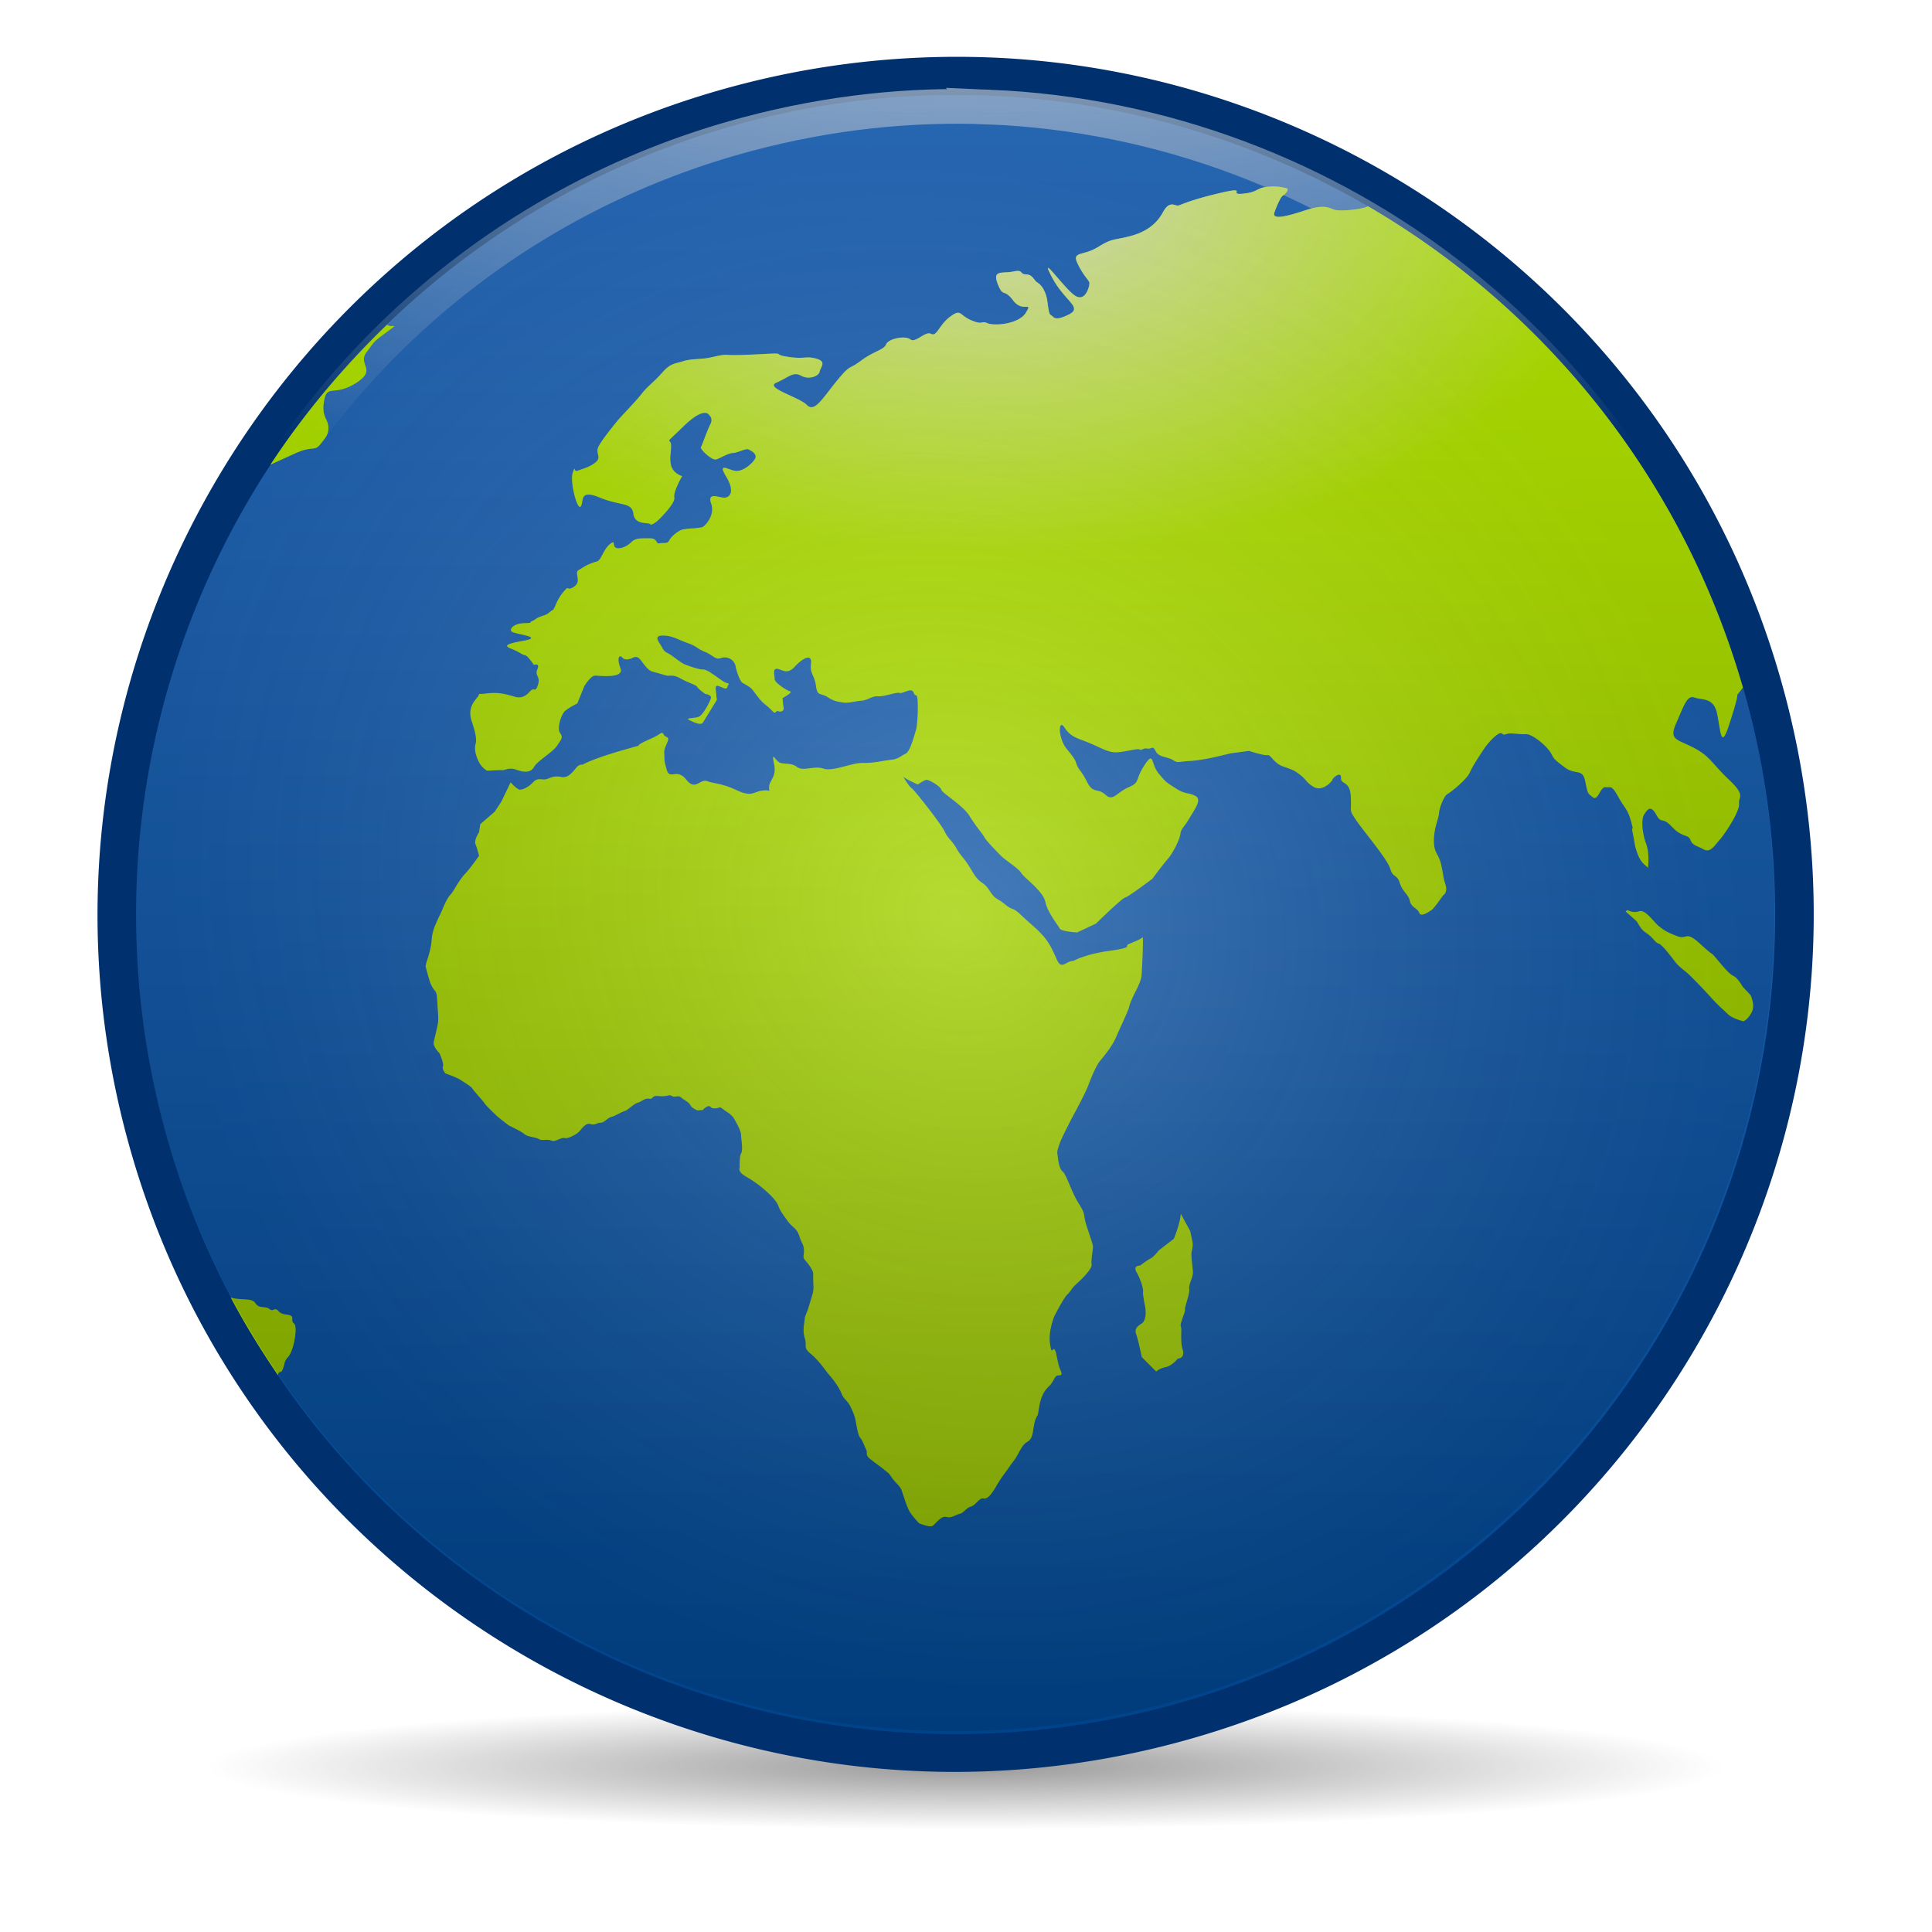 <svg xmlns="http://www.w3.org/2000/svg" xmlns:xlink="http://www.w3.org/1999/xlink" viewBox="0 0 128 128"><defs><linearGradient id="f"><stop stop-color="#bff500"/><stop offset="1" stop-color="#8bb300"/></linearGradient><linearGradient y1="12.354" x2="0" y2="101.12" id="k" xlink:href="#f" gradientUnits="userSpaceOnUse"/><linearGradient id="e"><stop stop-color="#2c72c7"/><stop offset="1" stop-color="#00438a"/></linearGradient><linearGradient id="a"><stop/><stop offset="1" stop-opacity="0"/></linearGradient><linearGradient id="b"><stop stop-color="#eee" stop-opacity=".872"/><stop offset="1" stop-color="#eee" stop-opacity="0"/></linearGradient><linearGradient y1="6.281" x2="0" y2="114.9" id="i" xlink:href="#e" gradientUnits="userSpaceOnUse"/><linearGradient id="c"><stop stop-color="#eee"/><stop offset="1" stop-color="#eee" stop-opacity="0"/></linearGradient><linearGradient id="d"><stop stop-color="#fff"/><stop offset="1" stop-opacity=".551"/></linearGradient><radialGradient cx="63.31" cy="-19.692" r="54.679" id="j" xlink:href="#c" gradientUnits="userSpaceOnUse" gradientTransform="matrix(1.86 0 0 1 -54.457 -.01)"/><radialGradient cx="109.07" cy="60.37" r="51.09" id="l" xlink:href="#b" gradientUnits="userSpaceOnUse" gradientTransform="matrix(0 -.479 .835 0 15.318 64.588)"/><radialGradient cx="87.49" cy="-9.828" r="47.23" id="m" xlink:href="#d" gradientUnits="userSpaceOnUse" gradientTransform="matrix(-.68 .82 -.885 -.734 114.123 -18.317)"/><radialGradient cx="61.03" cy="118.2" r="50.25" id="g" xlink:href="#a" gradientUnits="userSpaceOnUse" gradientTransform="matrix(1 0 0 .083 2.97 107.24)"/><filter x="-.048" y="-.576" width="1.095" height="2.152" color-interpolation-filters="sRGB" id="h"><feGaussianBlur stdDeviation="1.999"/></filter></defs><path d="M114.245 117.041a50.245 4.167 0 01-100.49 0 50.245 4.167 0 11100.49 0z" opacity=".634" fill="url(#g)" filter="url(#h)"/><path d="M65.75 3.813a56.98 56.98 0 00-17.031 1.874C18.349 13.76.336 44.972 8.375 75.22c8.039 30.246 39.164 48.32 69.531 40.25C108.273 107.398 126.29 76.246 118.25 46c-6.531-24.575-28.266-41.168-52.5-42.188z" fill="#00316e"/><path d="M115.786 46.646A54.295 54.295 0 1110.839 74.539a54.295 54.295 0 11104.947-27.893z" fill="url(#i)"/><path d="M65.563 7.094c-5.257-.22-10.641.357-16 1.781-28.57 7.593-45.562 36.9-37.97 65.469 7.594 28.569 36.9 45.561 65.47 37.969 28.568-7.593 45.561-36.932 37.968-65.5-6.169-23.213-26.68-38.767-49.469-39.72z" fill="none" stroke="url(#j)" stroke-width="2.3"/><path d="M25.643 21.515c-2.907 2.809-5.517 5.91-7.72 9.266.449-.192 1.012-.465 1.71-.773 1.105-.49 1.19-.069 1.6-.585.41-.517.542-.648.522-1.16-.021-.514-.48-.67-.273-1.747.207-1.078.643-.226 2.093-1.131 1.45-.906.097-1.223.704-2.039.606-.816.444-.678 1.416-1.397.82-.607.273-.191-.052-.434zm51.867-7.943c-.137.048-.295.18-.45.47-.413.776-1.1 1.32-2.191 1.604-1.09.285-1.17.125-2.137.728-.967.603-1.742.254-1.338 1.09.403.835.747 1.095.782 1.26.034.165-.247 1.373-.99.838-.745-.535-2.37-2.887-1.508-1.227.863 1.66 2.104 2.02 1.115 2.512-.99.493-.986.101-1.175.025-.187-.076-.172-.89-.318-1.32-.147-.429-.308-.662-.574-.837-.266-.174-.285-.516-.749-.535-.464-.018-.132-.338-.848-.19-.716.15-1.4-.141-1.028.817.371.957.39.254 1.026 1.1.636.844 1.318.008.85.795-.468.787-2.113.906-2.556.711-.443-.195-.253.153-1.073-.193-.82-.347-.656-.792-1.403-.234-.746.558-.874 1.34-1.262 1.134-.389-.207-1.028.637-1.372.364-.344-.273-1.453-.046-1.604.33-.152.377-.815.445-1.66 1.08-.845.636-.657.179-1.619 1.356s-1.463 2.104-1.974 1.578c-.512-.525-2.812-1.136-2.02-1.474.792-.337 1.11-.76 1.632-.466.52.294 1.186.034 1.238-.265.053-.298.5-.671-.23-.864-.73-.194-.723.053-1.85-.115-1.127-.168-.073-.272-1.552-.194-1.478.077-2.097.09-2.506.06-.408-.03-.938.179-1.5.238-.563.06-.964.036-1.449.194-.484.158-.778.105-1.336.738-.558.634-1.018.943-1.378 1.42-.36.477-1.376 1.498-1.65 1.843-.273.344-1.225 1.483-1.266 1.837-.042.353.243.558-.152.87-.395.312-.848.41-1.167.534-.16.061-.184-.076-.197-.14-.013.011-.056.063-.123.257-.216.62.316 2.584.534 2.251.219-.332-.135-1.161 1.249-.587 1.384.574 2.126.284 2.23 1.067.106.783.966.552 1.11.695.145.142.64-.361.64-.361s1.046-1.021.966-1.407c-.08-.385.518-1.414.518-1.414s-.622-.179-.737-.73c-.114-.55.008-.736.003-1.31-.004-.573-.593.115.842-1.277 1.435-1.39 1.696-.706 1.696-.706s.267.203.06.59c-.206.389-.533 1.374-.62 1.506-.088.134.71.881.985.824.275-.057.788-.415 1.13-.428.343-.014.834-.316 1.022-.24.189.076.647.32.429.652-.218.333-.768.793-1.23.774-.465-.018-1.284-.653-.669.37.615 1.021.236 1.386-.106 1.4-.342.014-1.167-.409-.885.395.282.803-.44 1.53-.605 1.565-.166.035-.493.067-.493.067s-.502.022-.777.08c-.276.057-.776.461-.895.716-.12.255-.373.147-.648.204-.276.057-.09-.339-.664-.334-.573.004-.923-.032-1.208.257-.285.29-.765.486-1.02.367-.254-.12.01-.562-.385-.249-.395.312-.586.969-.74 1.059-.02.01-.024.034-.022.037-.024.008.041.016-.141.07-.65.193-.881.392-1.189.571-.308.18.247.758-.313 1.105-.56.346-.224-.237-.728.385-.502.622-.5 1.077-.708 1.177-.209.102-.154.203-.638.362-.485.158-.412.226-.676.339-.264.112.092.127-.537.142-.629.016-1 .347-.845.544.156.198 2.297.367.743.633-1.554.266-.989.426-.613.578.377.151.592.349.77.37.176.02.585.642.585.642s.431-.155.236.289c-.195.443.217.456.045 1.009-.172.553-.246.217-.444.373-.197.156-.455.633-1.13.429-.676-.205-1.146-.299-1.874-.205-.728.094-.253-.119-.668.37-.416.489-.444.964-.286 1.448.158.484.366 1.127.27 1.492-.097.365-.032.692.181 1.165.214.473.586.642.586.642s.803-.057.98-.037c.176.021.452-.212.95-.029.498.184.957.207 1.164-.181.207-.388 1.251-.993 1.513-1.392.262-.4.454-.56.22-.856-.234-.297.074-1.234.315-1.457.241-.222.823-.506.823-.506l.462-1.144s.421-.697.708-.699c.287-.002 1.95.212 1.692-.481-.26-.694-.091-.947.131-.706.223.241.644.02.644.02s.212-.144.412-.013c.2.13.546.81.91.907.366.097.69.199.933.263.243.065.424-.099.945.196.521.294 1.02.413 1.109.567.09.153.538.463.538.463s.428.043.363.287c-.064.243-.485 1.018-.738 1.185-.253.168-1.02.087-.7.25.321.163.778.374.908.174.132-.2.936-1.525.936-1.525a.956.956 0 01-.042-.277c-.013-.341-.154-.724.156-.616.31.109.52.28.584.037.064-.244.209-.153-.101-.26-.31-.109-1.168-.89-1.51-.876-.342.013-1.277-.363-1.277-.363s-.226-.123-.703-.484c-.478-.36-.544-.24-.735-.602-.19-.363-.619-.785.01-.801.63-.016 1.08.29 1.7.506.619.216.543.34 1.108.567.564.228.694.554 1.068.418.374-.135.87.044.974.54.103.496.317 1.006.45 1.093.133.088.509.264.665.462.156.197.498.679.709.865.211.186.407.325.63.567.222.24.193-.082.38-.006.19.076.395-.032.349-.252-.046-.22-.07-.62-.07-.62s.731-.384.488-.449c-.243-.064-1.024-.584-1.015-.815.01-.232-.147-.674.14-.676.287-.002.666.445 1.18-.122.515-.567 1.173-.933 1.09-.226-.083.707.235.749.328 1.477.094.728.309.446.775.752.465.305.754.306 1.053.358.298.053.727-.085 1.18-.122.452-.037.694-.323 1.103-.293.408.03 1.253-.3 1.441-.223.188.075.785-.396.92-.022.135.375.256-.126.274.79.018.915-.09 1.587-.09 1.587-.364 1.283-.525 1.598-.79 1.71-.263.113-.385.317-.892.365-.507.048-1.11.224-1.86.208-.75-.017-1.994.591-2.614.375-.62-.216-1.341.208-1.752-.109-.41-.317-.936-.144-1.202-.319-.266-.174-.504-.764-.32.117.183.882-.31 1.06-.33 1.524-.018.464.203.167-.415.238-.618.071-.71.459-1.729-.019-1.019-.478-1.449-.416-1.947-.6s-.777.683-1.4-.106c-.625-.79-1.086.058-1.29-.647-.204-.705-.13-.653-.166-1.105-.036-.453.474-.957.164-1.065-.31-.108-.145-.433-.497-.187-.351.245-.885.405-1.292.662-.406.257.976-.214-1.139.399-2.114.612-2.65.96-2.65.96s-.193-.07-.423.208c-.23.277-.536.69-.956.605-.42-.085-.637.002-.956.126-.32.124-.604-.14-.932.216-.329.356-.77.554-.959.478-.189-.077-.538-.463-.538-.463l-.617 1.281-.432.657-.96.83-.082.533s-.348.532-.235.796c.112.265.236.768.236.768s-.619.876-.904 1.165c-.284.29-.63.87-.63.87s-.224.4-.366.544c-.143.145-.344.522-.496.898-.152.377-.308.648-.384.837-.076.188-.324.637-.363 1.277-.039.64-.345 1.464-.345 1.464l-.056.27c.25.926.291 1.1.47 1.408.179.307.267.169.305.908.04.74.092 1.038.05 1.391-.04.353-.234 1.023-.286 1.322-.053.298.385.727.385.727s.305.677.23.865c-.076.188.156.469.156.469s.743.26 1.01.434c.265.174.704.433.793.587.09.154.711.815.8.968.09.154.646.67.79.812.145.142.811.646.811.646s.837.397 1.049.583c.21.186.748.192.947.323.2.13.57-.02.825.1.255.12.637-.235.88-.17.244.064.802-.266.945-.41.142-.145.445-.628.755-.52.31.107.448-.095.68-.086.231.01.477-.33.698-.377.22-.045.749-.368.914-.402.166-.035.625-.498.845-.544.22-.046.461-.318.76-.266.298.053.125-.236.655-.174s.661-.136.86-.005c.2.13.39-.09.601.096.211.185.513.298.614.507.1.21.476.352.476.352l.344-.027s.365-.4.52-.203c.157.198.645.02.645.02l.627.44.213.2s.52.824.533 1.166c.014.342.142 1.043.011 1.242-.13.2-.098.952-.098.952s-.175.255.413.593a7.698 7.698 0 011.217.857c.212.186.787.69.922 1.064.135.374.297.566.62 1.016.324.45.61.466.779 1.006.17.54.28.512.305.909.025.397-.13.468.093.709.222.241.542.706.522.883-.02.176.02.92.02.92l-.04.33-.32 1.075-.21.534c-.029.408-.178.867-.008 1.407.17.54-.15.582.404 1.041.556.46.908 1.04 1.287 1.478.379.438.642.882.766 1.2.124.32.364.39.566.808.201.418.277.625.335.9.057.276.164 1.021.309 1.163.144.143.307.609.408.817.101.21-.117.308.294.625.41.316.684.504.961.734.278.23.203.136.449.487.245.351.51.503.633.821.124.32.345 1.152.591 1.503.245.351.564.68.564.68s.67.283.878.182c.209-.101.562-.694.927-.598.365.097.597-.142.872-.2.276-.057.488-.433.764-.49.275-.057.571-.6.815-.536.243.064.47-.201.688-.534.218-.332.32-.574.724-1.118.404-.544.357-.526.63-.87.274-.344.496-1.027.858-1.217.363-.19.375-.614.428-.912.053-.299.072-.466.192-.721.12-.255.064.053.19-.721.128-.774.42-1.134.662-1.357.24-.223.337-.584.491-.673.154-.09.462.087.249-.386-.213-.473-.25-1.22-.394-1.363-.145-.143-.182.438-.298-.4-.116-.838.287-1.8.287-1.8s.62-1.22.862-1.442c.241-.223.27-.404.61-.705.34-.3 1.057-1.011 1-1.287-.058-.276.12-1.07.086-1.236-.035-.165-.088-.322-.393-1.236-.305-.914-.025-.736-.539-1.549-.514-.812-.802-1.91-1.079-2.139-.278-.23-.301-.964-.347-1.184-.046-.22.224-.858.343-1.113.12-.255.647-1.29.647-1.29s.823-1.484 1.083-2.17c.26-.687.533-1.298.762-1.576.23-.277.784-.926 1.055-1.557.27-.63.847-1.84.868-2.018.02-.176.324-.82.324-.82s.468-.841.498-1.25c.03-.408.147-2.67.06-2.537s-.75.377-.958.478c-.209.1.392.2-1.229.422-1.62.222-2.377.664-2.377.664-.52-.008-.783.648-1.109-.089-.325-.736-.537-1.171-.982-1.654-.445-.482-.714-.653-1.358-1.267-.645-.613-.533-.273-1.089-.732-.555-.46-.622-.276-1.046-.935-.424-.659-.597-.34-1.134-1.262-.537-.924-.76-.995-1.04-1.512-.28-.516-.558-.63-.772-1.103-.213-.473-2.005-2.762-2.205-2.893-.2-.13-.648-.932-.558-.778.09.154.973.54.973.54s.391-.274.557-.308c.165-.034.96.439 1.005.659.046.22 1.43 1.024 1.866 1.738.436.714.879 1.19.979 1.4.1.209.844.978 1.134 1.263.288.284 1.14.81 1.318 1.117.18.308 1.443 1.191 1.592 1.907.15.717.846 1.551.947 1.76.1.209 1.156.267 1.156.267l1.249-.587s1.714-1.681 1.934-1.727c.22-.046 1.808-1.247 1.808-1.247s.583-.798.999-1.287c.415-.489.816-1.342.857-1.696.042-.354.254-.431.591-1.019.338-.588.86-1.23.405-1.48-.454-.25-.652-.075-1.317-.512-.666-.436-.587-.342-1.122-.978-.535-.636-.289-1.546-.943-.548-.655.999-.257 1.122-1.049 1.46-.792.337-1.026.972-1.526.502-.5-.471-.817-.047-1.21-.828-.392-.78-.56-.809-.683-1.127-.123-.32-.054-.333-.666-1.068-.613-.735-.58-2.086-.156-1.427.424.659.894.698 1.714 1.045.819.346 1.237.66 1.91.577.672-.082 1.225-.256 1.358-.17.134.088.195-.119.493-.066.299.053.355-.246.557.17.201.419.813.372 1.146.59.333.218.331.106 1.07.067.74-.04 1.718-.265 1.718-.265l1.051-.248 1.203-.16s1.004.327 1.224.281c.22-.045.409.533 1.028.749.62.216.728.242 1.139.559.411.317.396.516.917.81.521.294 1.137-.295 1.213-.482.075-.189.592-.585.574-.121-.019.463.594.15.647 1.232.052 1.081-.126.826.299 1.485.424.659 2.115 2.631 2.308 3.28.193.65.454.354.635.95.181.594.577.753.669 1.194.091.441.501.472.625.792.124.319.66-.095.813-.185.154-.09.764-.969.764-.969s.332-.173.161-.713c-.17-.539-.1-.442-.273-1.268-.172-.826-.489-.763-.495-1.624-.007-.86.309-1.437.34-1.846.03-.408.348-1.164.557-1.265.208-.101 1.28-.97 1.475-1.414.196-.443.557-.985.906-1.517.349-.533 1.011-1.22 1.21-1.088.2.13.115.081.39.024.276-.057.823.052 1.22.027.398-.025 1.366.764 1.635 1.225.268.462.134.354.89.945.754.59 1.214.055 1.398.937.183.882.165.804.51 1.077.344.274.49-.712.842-.67.354.041.382-.186.84.638.46.825.617.786.856 1.656.238.87-.04.053.108.77.15.716.103.8.35 1.438.248.64.681.76.65.881 0 0 .134-.99-.114-1.63-.247-.637-.352-1.61-.134-1.943.218-.333.432-.66.801.01.37.67.377.085 1.045.808.668.724 1.082.483 1.217.858.135.374.416.38.87.63.454.251.703-.214 1.075-.637.373-.422 1.33-1.876 1.282-2.383-.048-.507.463-.523-.682-1.606-1.145-1.084-1.216-1.522-2.313-2.099-1.097-.576-1.68-.495-1.17-1.636s.712-1.878 1.21-1.694c.498.183 1.268-.032 1.498 1.07.229 1.102.25 2.37.746.887.434-1.297.65-2.13.582-2.134-.076.125.382-.484.382-.484-4.016-13.946-13.173-25.093-24.851-31.892-.036.015-.079.051-.112.062-.484.158-1.604.272-2.025.187-.42-.085-.606-.44-2.005.022-1.398.464-2.224.626-2.04.128.183-.498.413-1.02.567-1.109.154-.09.485-.444.187-.496-.298-.054-.623-.153-1.296-.071s-.558.354-1.572.45c-1.015.096.485-.516-1.542-.037-2.027.48-2.499.772-2.72.818-.137.029-.326-.125-.554-.044zm30.323 46.716l-.133.1.667.588c.211.186.235.53.701.835.466.306.583.642.826.707.243.064.9.966 1.134 1.262.234.296.636.555.925.84.29.284.89.894 1.414 1.475.523.581.834.822 1.124 1.106.289.285 1.017.464 1.017.464s.272-.1.523-.554c.25-.454.041-.89.007-1.055-.035-.166-.52-.578-.61-.732-.09-.154-.339-.553-.593-.672-.255-.12-.56-.477-1.094-1.114-.535-.636.013.02-1.055-.965-1.067-.985-.863-.286-1.55-.545-.685-.26-.885-.39-1.229-.663-.345-.273-.887-1.138-1.317-.99a.882.882 0 01-.757-.087zM15.29 85.97c.943 1.789 2 3.49 3.122 5.14.087-.36.158-.066.294-.334.163-.321.092-.577.376-.866.285-.289.51-1.251.505-1.826-.005-.573-.25-.298-.22-.707s-.598-.156-.898-.496c-.301-.34-.339.074-.616-.155-.277-.23-.677.016-.934-.39-.231-.367-.867-.166-1.629-.366zm62.94-5.555c-.04.64-.455 1.653-.455 1.653l-1.006.778s-.322.423-.531.524c-.21.1-.704.474-.704.474s-.501-.016-.233.445c.268.462.451 1.082.43 1.259-.02.176.035.515.126.956.092.44.053 1.002-.2 1.17-.252.167-.52.335-.385.709.135.374.374 1.528.374 1.528l.957.959s.183-.202.624-.294c.44-.091.807-.565.807-.565s.502-.002.32-.596c-.18-.595-.03-1.378-.12-1.532-.088-.154.31-.962.276-1.127-.034-.165.337-1.075.28-1.351-.058-.275.258-.777.245-1.119-.014-.342-.145-1.14-.08-1.383.064-.243.088-.461.042-.681l-.145-.664-.623-1.143z" fill="url(#k)"/><path d="M25.643 21.515c-2.907 2.809-5.517 5.91-7.72 9.266.449-.192 1.012-.465 1.71-.773 1.105-.49 1.19-.069 1.6-.585.41-.517.542-.648.522-1.16-.021-.514-.48-.67-.273-1.747.207-1.078.643-.226 2.093-1.131 1.45-.906.097-1.223.704-2.039.606-.816.444-.678 1.416-1.397.82-.607.273-.191-.052-.434zm51.867-7.943c-.137.048-.295.18-.45.47-.413.776-1.1 1.32-2.191 1.604-1.09.285-1.17.125-2.137.728-.967.603-1.742.254-1.338 1.09.403.835.747 1.095.782 1.26.034.165-.247 1.373-.99.838-.745-.535-2.37-2.887-1.508-1.227.863 1.66 2.104 2.02 1.115 2.512-.99.493-.986.101-1.175.025-.187-.076-.172-.89-.318-1.32-.147-.429-.308-.662-.574-.837-.266-.174-.285-.516-.749-.535-.464-.018-.132-.338-.848-.19-.716.15-1.4-.141-1.028.817.371.957.39.254 1.026 1.1.636.844 1.318.008.85.795-.468.787-2.113.906-2.556.711-.443-.195-.253.153-1.073-.193-.82-.347-.656-.792-1.403-.234-.746.558-.874 1.34-1.262 1.134-.389-.207-1.028.637-1.372.364-.344-.273-1.453-.046-1.604.33-.152.377-.815.445-1.66 1.08-.845.636-.657.179-1.619 1.356s-1.463 2.104-1.974 1.578c-.512-.525-2.812-1.136-2.02-1.474.792-.337 1.11-.76 1.632-.466.52.294 1.186.034 1.238-.265.053-.298.5-.671-.23-.864-.73-.194-.723.053-1.85-.115-1.127-.168-.073-.272-1.552-.194-1.478.077-2.097.09-2.506.06-.408-.03-.938.179-1.5.238-.563.06-.964.036-1.449.194-.484.158-.778.105-1.336.738-.558.634-1.018.943-1.378 1.42-.36.477-1.376 1.498-1.65 1.843-.273.344-1.225 1.483-1.266 1.837-.042.353.243.558-.152.87-.395.312-.848.41-1.167.534-.16.061-.184-.076-.197-.14-.013.011-.056.063-.123.257-.216.62.316 2.584.534 2.251.219-.332-.135-1.161 1.249-.587 1.384.574 2.126.284 2.23 1.067.106.783.966.552 1.11.695.145.142.64-.361.64-.361s1.046-1.021.966-1.407c-.08-.385.518-1.414.518-1.414s-.622-.179-.737-.73c-.114-.55.008-.736.003-1.31-.004-.573-.593.115.842-1.277 1.435-1.39 1.696-.706 1.696-.706s.267.203.06.59c-.206.389-.533 1.374-.62 1.506-.088.134.71.881.985.824.275-.057.788-.415 1.13-.428.343-.014.834-.316 1.022-.24.189.076.647.32.429.652-.218.333-.768.793-1.23.774-.465-.018-1.284-.653-.669.37.615 1.021.236 1.386-.106 1.4-.342.014-1.167-.409-.885.395.282.803-.44 1.53-.605 1.565-.166.035-.493.067-.493.067s-.502.022-.777.08c-.276.057-.776.461-.895.716-.12.255-.373.147-.648.204-.276.057-.09-.339-.664-.334-.573.004-.923-.032-1.208.257-.285.29-.765.486-1.02.367-.254-.12.01-.562-.385-.249-.395.312-.586.969-.74 1.059-.02.01-.024.034-.022.037-.024.008.041.016-.141.07-.65.193-.881.392-1.189.571-.308.18.247.758-.313 1.105-.56.346-.224-.237-.728.385-.502.622-.5 1.077-.708 1.177-.209.102-.154.203-.638.362-.485.158-.412.226-.676.339-.264.112.092.127-.537.142-.629.016-1 .347-.845.544.156.198 2.297.367.743.633-1.554.266-.989.426-.613.578.377.151.592.349.77.37.176.02.585.642.585.642s.431-.155.236.289c-.195.443.217.456.045 1.009-.172.553-.246.217-.444.373-.197.156-.455.633-1.13.429-.676-.205-1.146-.299-1.874-.205-.728.094-.253-.119-.668.37-.416.489-.444.964-.286 1.448.158.484.366 1.127.27 1.492-.097.365-.032.692.181 1.165.214.473.586.642.586.642s.803-.057.98-.037c.176.021.452-.212.95-.029.498.184.957.207 1.164-.181.207-.388 1.251-.993 1.513-1.392.262-.4.454-.56.22-.856-.234-.297.074-1.234.315-1.457.241-.222.823-.506.823-.506l.462-1.144s.421-.697.708-.699c.287-.002 1.95.212 1.692-.481-.26-.694-.091-.947.131-.706.223.241.644.02.644.02s.212-.144.412-.013c.2.13.546.81.91.907.366.097.69.199.933.263.243.065.424-.099.945.196.521.294 1.02.413 1.109.567.09.153.538.463.538.463s.428.043.363.287c-.064.243-.485 1.018-.738 1.185-.253.168-1.02.087-.7.25.321.163.778.374.908.174.132-.2.936-1.525.936-1.525a.956.956 0 01-.042-.277c-.013-.341-.154-.724.156-.616.31.109.52.28.584.037.064-.244.209-.153-.101-.26-.31-.109-1.168-.89-1.51-.876-.342.013-1.277-.363-1.277-.363s-.226-.123-.703-.484c-.478-.36-.544-.24-.735-.602-.19-.363-.619-.785.01-.801.63-.016 1.08.29 1.7.506.619.216.543.34 1.108.567.564.228.694.554 1.068.418.374-.135.87.044.974.54.103.496.317 1.006.45 1.093.133.088.509.264.665.462.156.197.498.679.709.865.211.186.407.325.63.567.222.24.193-.082.38-.006.19.076.395-.032.349-.252-.046-.22-.07-.62-.07-.62s.731-.384.488-.449c-.243-.064-1.024-.584-1.015-.815.01-.232-.147-.674.14-.676.287-.002.666.445 1.18-.122.515-.567 1.173-.933 1.09-.226-.083.707.235.749.328 1.477.094.728.309.446.775.752.465.305.754.306 1.053.358.298.053.727-.085 1.18-.122.452-.037.694-.323 1.103-.293.408.03 1.253-.3 1.441-.223.188.075.785-.396.92-.022.135.375.256-.126.274.79.018.915-.09 1.587-.09 1.587-.364 1.283-.525 1.598-.79 1.71-.263.113-.385.317-.892.365-.507.048-1.11.224-1.86.208-.75-.017-1.994.591-2.614.375-.62-.216-1.341.208-1.752-.109-.41-.317-.936-.144-1.202-.319-.266-.174-.504-.764-.32.117.183.882-.31 1.06-.33 1.524-.018.464.203.167-.415.238-.618.071-.71.459-1.729-.019-1.019-.478-1.449-.416-1.947-.6s-.777.683-1.4-.106c-.625-.79-1.086.058-1.29-.647-.204-.705-.13-.653-.166-1.105-.036-.453.474-.957.164-1.065-.31-.108-.145-.433-.497-.187-.351.245-.885.405-1.292.662-.406.257.976-.214-1.139.399-2.114.612-2.65.96-2.65.96s-.193-.07-.423.208c-.23.277-.536.69-.956.605-.42-.085-.637.002-.956.126-.32.124-.604-.14-.932.216-.329.356-.77.554-.959.478-.189-.077-.538-.463-.538-.463l-.617 1.281-.432.657-.96.83-.082.533s-.348.532-.235.796c.112.265.236.768.236.768s-.619.876-.904 1.165c-.284.29-.63.87-.63.87s-.224.4-.366.544c-.143.145-.344.522-.496.898-.152.377-.308.648-.384.837-.076.188-.324.637-.363 1.277-.039.64-.345 1.464-.345 1.464l-.056.27c.25.926.291 1.1.47 1.408.179.307.267.169.305.908.04.74.092 1.038.05 1.391-.04.353-.234 1.023-.286 1.322-.053.298.385.727.385.727s.305.677.23.865c-.076.188.156.469.156.469s.743.26 1.01.434c.265.174.704.433.793.587.09.154.711.815.8.968.09.154.646.67.79.812.145.142.811.646.811.646s.837.397 1.049.583c.21.186.748.192.947.323.2.13.57-.02.825.1.255.12.637-.235.88-.17.244.064.802-.266.945-.41.142-.145.445-.628.755-.52.31.107.448-.095.68-.086.231.01.477-.33.698-.377.22-.045.749-.368.914-.402.166-.035.625-.498.845-.544.22-.046.461-.318.76-.266.298.053.125-.236.655-.174s.661-.136.86-.005c.2.13.39-.09.601.096.211.185.513.298.614.507.1.21.476.352.476.352l.344-.027s.365-.4.52-.203c.157.198.645.02.645.02l.627.44.213.2s.52.824.533 1.166c.014.342.142 1.043.011 1.242-.13.2-.098.952-.098.952s-.175.255.413.593a7.698 7.698 0 011.217.857c.212.186.787.69.922 1.064.135.374.297.566.62 1.016.324.45.61.466.779 1.006.17.54.28.512.305.909.025.397-.13.468.093.709.222.241.542.706.522.883-.02.176.02.92.02.92l-.04.33-.32 1.075-.21.534c-.029.408-.178.867-.008 1.407.17.54-.15.582.404 1.041.556.46.908 1.04 1.287 1.478.379.438.642.882.766 1.2.124.32.364.39.566.808.201.418.277.625.335.9.057.276.164 1.021.309 1.163.144.143.307.609.408.817.101.21-.117.308.294.625.41.316.684.504.961.734.278.23.203.136.449.487.245.351.51.503.633.821.124.32.345 1.152.591 1.503.245.351.564.68.564.68s.67.283.878.182c.209-.101.562-.694.927-.598.365.097.597-.142.872-.2.276-.057.488-.433.764-.49.275-.057.571-.6.815-.536.243.064.47-.201.688-.534.218-.332.32-.574.724-1.118.404-.544.357-.526.63-.87.274-.344.496-1.027.858-1.217.363-.19.375-.614.428-.912.053-.299.072-.466.192-.721.12-.255.064.053.19-.721.128-.774.42-1.134.662-1.357.24-.223.337-.584.491-.673.154-.09.462.087.249-.386-.213-.473-.25-1.22-.394-1.363-.145-.143-.182.438-.298-.4-.116-.838.287-1.8.287-1.8s.62-1.22.862-1.442c.241-.223.27-.404.61-.705.34-.3 1.057-1.011 1-1.287-.058-.276.12-1.07.086-1.236-.035-.165-.088-.322-.393-1.236-.305-.914-.025-.736-.539-1.549-.514-.812-.802-1.91-1.079-2.139-.278-.23-.301-.964-.347-1.184-.046-.22.224-.858.343-1.113.12-.255.647-1.29.647-1.29s.823-1.484 1.083-2.17c.26-.687.533-1.298.762-1.576.23-.277.784-.926 1.055-1.557.27-.63.847-1.84.868-2.018.02-.176.324-.82.324-.82s.468-.841.498-1.25c.03-.408.147-2.67.06-2.537s-.75.377-.958.478c-.209.1.392.2-1.229.422-1.62.222-2.377.664-2.377.664-.52-.008-.783.648-1.109-.089-.325-.736-.537-1.171-.982-1.654-.445-.482-.714-.653-1.358-1.267-.645-.613-.533-.273-1.089-.732-.555-.46-.622-.276-1.046-.935-.424-.659-.597-.34-1.134-1.262-.537-.924-.76-.995-1.04-1.512-.28-.516-.558-.63-.772-1.103-.213-.473-2.005-2.762-2.205-2.893-.2-.13-.648-.932-.558-.778.09.154.973.54.973.54s.391-.274.557-.308c.165-.034.96.439 1.005.659.046.22 1.43 1.024 1.866 1.738.436.714.879 1.19.979 1.4.1.209.844.978 1.134 1.263.288.284 1.14.81 1.318 1.117.18.308 1.443 1.191 1.592 1.907.15.717.846 1.551.947 1.76.1.209 1.156.267 1.156.267l1.249-.587s1.714-1.681 1.934-1.727c.22-.046 1.808-1.247 1.808-1.247s.583-.798.999-1.287c.415-.489.816-1.342.857-1.696.042-.354.254-.431.591-1.019.338-.588.86-1.23.405-1.48-.454-.25-.652-.075-1.317-.512-.666-.436-.587-.342-1.122-.978-.535-.636-.289-1.546-.943-.548-.655.999-.257 1.122-1.049 1.46-.792.337-1.026.972-1.526.502-.5-.471-.817-.047-1.21-.828-.392-.78-.56-.809-.683-1.127-.123-.32-.054-.333-.666-1.068-.613-.735-.58-2.086-.156-1.427.424.659.894.698 1.714 1.045.819.346 1.237.66 1.91.577.672-.082 1.225-.256 1.358-.17.134.088.195-.119.493-.066.299.053.355-.246.557.17.201.419.813.372 1.146.59.333.218.331.106 1.07.067.74-.04 1.718-.265 1.718-.265l1.051-.248 1.203-.16s1.004.327 1.224.281c.22-.045.409.533 1.028.749.62.216.728.242 1.139.559.411.317.396.516.917.81.521.294 1.137-.295 1.213-.482.075-.189.592-.585.574-.121-.019.463.594.15.647 1.232.052 1.081-.126.826.299 1.485.424.659 2.115 2.631 2.308 3.28.193.65.454.354.635.95.181.594.577.753.669 1.194.091.441.501.472.625.792.124.319.66-.095.813-.185.154-.09.764-.969.764-.969s.332-.173.161-.713c-.17-.539-.1-.442-.273-1.268-.172-.826-.489-.763-.495-1.624-.007-.86.309-1.437.34-1.846.03-.408.348-1.164.557-1.265.208-.101 1.28-.97 1.475-1.414.196-.443.557-.985.906-1.517.349-.533 1.011-1.22 1.21-1.088.2.13.115.081.39.024.276-.057.823.052 1.22.027.398-.025 1.366.764 1.635 1.225.268.462.134.354.89.945.754.59 1.214.055 1.398.937.183.882.165.804.51 1.077.344.274.49-.712.842-.67.354.041.382-.186.84.638.46.825.617.786.856 1.656.238.87-.04.053.108.77.15.716.103.8.35 1.438.248.64.681.76.65.881 0 0 .134-.99-.114-1.63-.247-.637-.352-1.61-.134-1.943.218-.333.432-.66.801.01.37.67.377.085 1.045.808.668.724 1.082.483 1.217.858.135.374.416.38.87.63.454.251.703-.214 1.075-.637.373-.422 1.33-1.876 1.282-2.383-.048-.507.463-.523-.682-1.606-1.145-1.084-1.216-1.522-2.313-2.099-1.097-.576-1.68-.495-1.17-1.636s.712-1.878 1.21-1.694c.498.183 1.268-.032 1.498 1.07.229 1.102.25 2.37.746.887.434-1.297.65-2.13.582-2.134-.076.125.382-.484.382-.484-4.016-13.946-13.173-25.093-24.851-31.892-.036.015-.079.051-.112.062-.484.158-1.604.272-2.025.187-.42-.085-.606-.44-2.005.022-1.398.464-2.224.626-2.04.128.183-.498.413-1.02.567-1.109.154-.09.485-.444.187-.496-.298-.054-.623-.153-1.296-.071s-.558.354-1.572.45c-1.015.096.485-.516-1.542-.037-2.027.48-2.499.772-2.72.818-.137.029-.326-.125-.554-.044zm30.323 46.716l-.133.1.667.588c.211.186.235.53.701.835.466.306.583.642.826.707.243.064.9.966 1.134 1.262.234.296.636.555.925.84.29.284.89.894 1.414 1.475.523.581.834.822 1.124 1.106.289.285 1.017.464 1.017.464s.272-.1.523-.554c.25-.454.041-.89.007-1.055-.035-.166-.52-.578-.61-.732-.09-.154-.339-.553-.593-.672-.255-.12-.56-.477-1.094-1.114-.535-.636.013.02-1.055-.965-1.067-.985-.863-.286-1.55-.545-.685-.26-.885-.39-1.229-.663-.345-.273-.887-1.138-1.317-.99a.882.882 0 01-.757-.087zM15.29 85.97c.943 1.789 2 3.49 3.122 5.14.087-.36.158-.066.294-.334.163-.321.092-.577.376-.866.285-.289.51-1.251.505-1.826-.005-.573-.25-.298-.22-.707s-.598-.156-.898-.496c-.301-.34-.339.074-.616-.155-.277-.23-.677.016-.934-.39-.231-.367-.867-.166-1.629-.366zm62.94-5.555c-.04.64-.455 1.653-.455 1.653l-1.006.778s-.322.423-.531.524c-.21.1-.704.474-.704.474s-.501-.016-.233.445c.268.462.451 1.082.43 1.259-.02.176.035.515.126.956.092.44.053 1.002-.2 1.17-.252.167-.52.335-.385.709.135.374.374 1.528.374 1.528l.957.959s.183-.202.624-.294c.44-.091.807-.565.807-.565s.502-.002.32-.596c-.18-.595-.03-1.378-.12-1.532-.088-.154.31-.962.276-1.127-.034-.165.337-1.075.28-1.351-.058-.275.258-.777.245-1.119-.014-.342-.145-1.14-.08-1.383.064-.243.088-.461.042-.681l-.145-.664-.623-1.143z" fill="url(#l)"/><path d="M115.786 46.648A54.295 54.295 0 0110.84 74.54a54.295 54.295 0 11104.947-27.892z" opacity=".2" fill="url(#m)"/></svg>